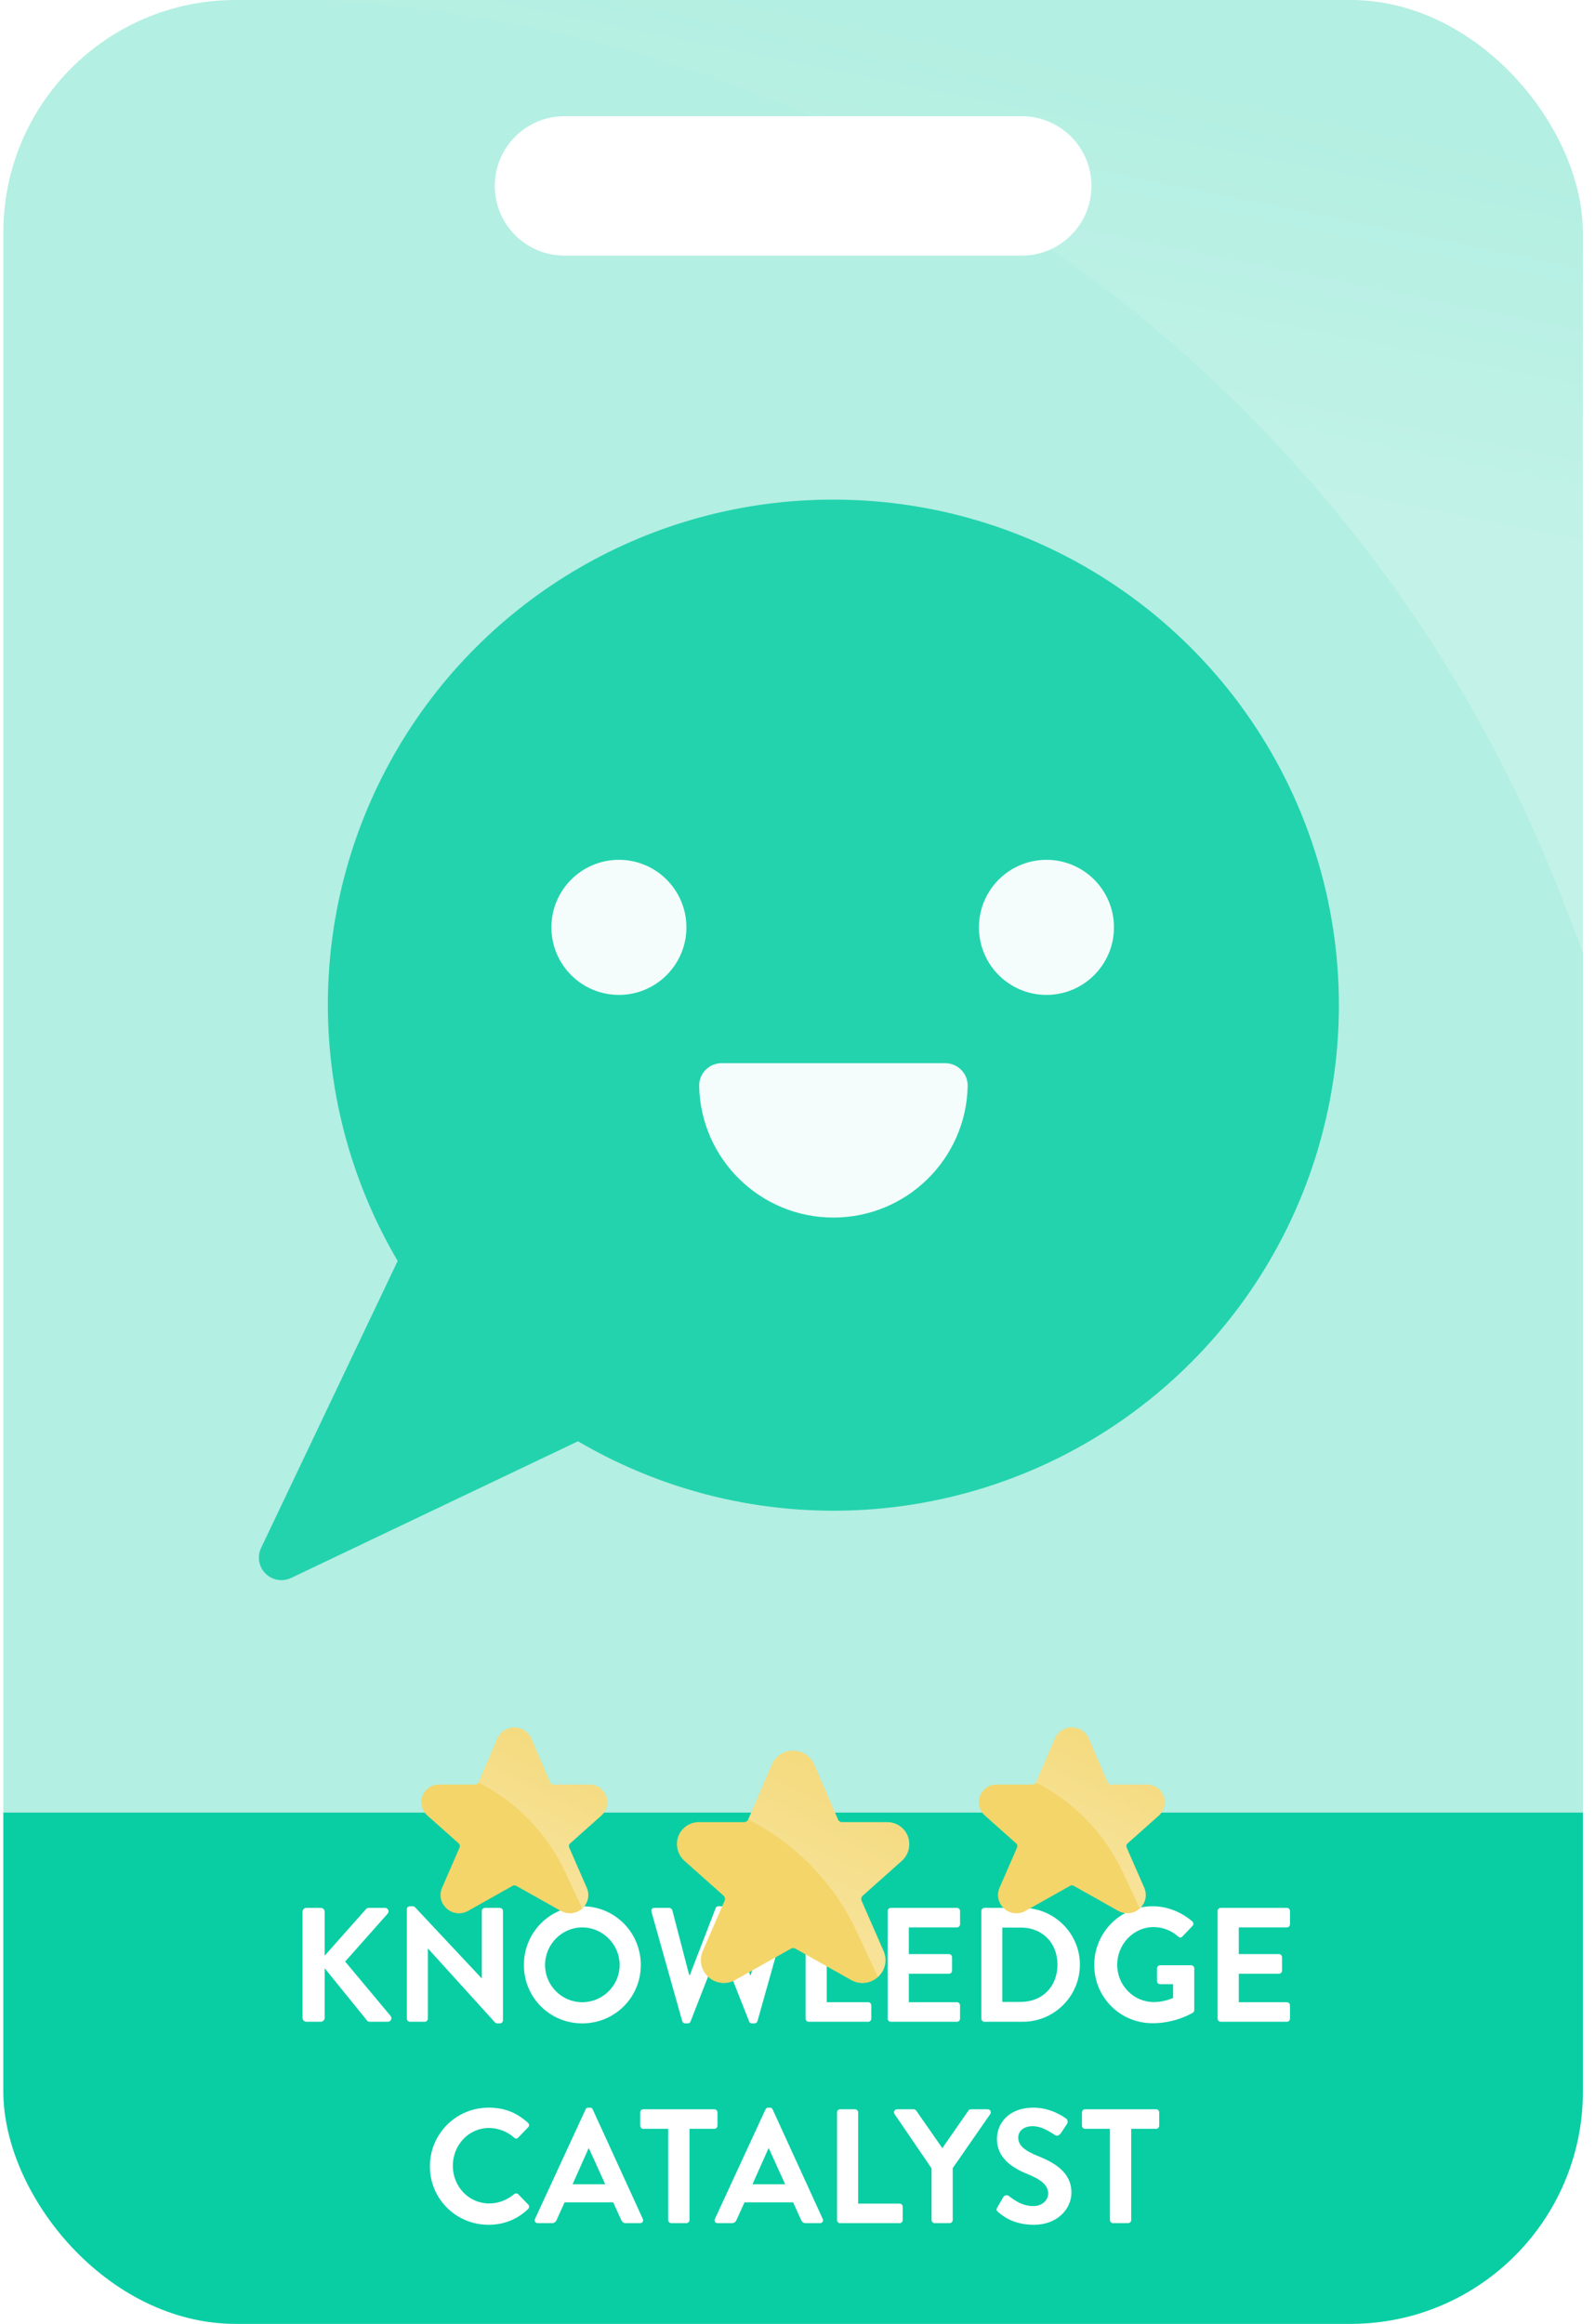<svg width="103" height="150" viewBox="0 0 103 150" fill="none" xmlns="http://www.w3.org/2000/svg">
<g clip-path="url(#clip0_16_1261)">
<path d="M87.217 0C95.501 1.15966e-06 102.217 6.716 102.217 15V135C102.217 143.284 95.501 150 87.217 150H15.217C6.932 150 0.217 143.284 0.217 135V15C0.217 6.716 6.932 3.38235e-07 15.217 0H87.217ZM36.45 7.5C33.965 7.5 31.95 9.515 31.95 12C31.95 14.485 33.965 16.5 36.45 16.5H65.983C68.469 16.5 70.483 14.485 70.483 12C70.483 9.515 68.469 7.5 65.983 7.5H36.45Z" fill="#B3EFE2"/>
<path d="M0.217 117H102.217V135C102.217 143.284 95.501 150 87.217 150H15.217C6.932 150 0.217 143.284 0.217 135V117Z" fill="#09CEA4"/>
<path d="M19.538 130.248V123.402C19.538 123.265 19.643 123.15 19.79 123.15H20.714C20.85 123.15 20.966 123.265 20.966 123.402V126.237L23.612 123.255C23.654 123.202 23.717 123.15 23.811 123.15H24.861C25.061 123.15 25.166 123.37 25.029 123.528L22.289 126.615L25.229 130.132C25.334 130.269 25.25 130.5 25.04 130.5H23.895C23.79 130.5 23.727 130.458 23.706 130.426L20.966 127.045V130.248C20.966 130.384 20.85 130.5 20.714 130.5H19.79C19.643 130.5 19.538 130.384 19.538 130.248ZM26.274 130.3V123.234C26.274 123.129 26.369 123.045 26.474 123.045H26.631C26.705 123.045 26.757 123.066 26.81 123.118L31.094 127.686H31.115V123.349C31.115 123.244 31.199 123.15 31.314 123.15H32.28C32.385 123.15 32.48 123.244 32.48 123.349V130.416C32.48 130.521 32.385 130.605 32.28 130.605H32.133C32.06 130.605 32.007 130.584 31.955 130.532L27.65 125.785H27.629V130.3C27.629 130.405 27.545 130.5 27.429 130.5H26.474C26.369 130.5 26.274 130.405 26.274 130.3ZM33.832 126.835C33.832 124.735 35.501 123.045 37.601 123.045C39.701 123.045 41.381 124.735 41.381 126.835C41.381 128.935 39.701 130.605 37.601 130.605C35.501 130.605 33.832 128.935 33.832 126.835ZM35.197 126.835C35.197 128.158 36.278 129.24 37.601 129.24C38.924 129.24 40.016 128.158 40.016 126.835C40.016 125.512 38.924 124.41 37.601 124.41C36.278 124.41 35.197 125.512 35.197 126.835ZM44.055 130.458L42.07 123.402C42.028 123.255 42.112 123.15 42.259 123.15H43.225C43.309 123.15 43.393 123.223 43.414 123.297L44.506 127.486H44.548L46.218 123.16C46.239 123.097 46.291 123.045 46.396 123.045H46.585C46.69 123.045 46.743 123.097 46.764 123.16L48.444 127.486H48.486L49.557 123.297C49.578 123.223 49.662 123.15 49.746 123.15H50.712C50.859 123.15 50.943 123.255 50.901 123.402L48.916 130.458C48.895 130.542 48.811 130.605 48.727 130.605H48.559C48.465 130.605 48.402 130.553 48.381 130.489L46.501 125.733H46.449L44.59 130.489C44.559 130.553 44.517 130.605 44.412 130.605H44.244C44.16 130.605 44.076 130.542 44.055 130.458ZM52.022 130.3V123.349C52.022 123.244 52.106 123.15 52.221 123.15H53.188C53.292 123.15 53.387 123.244 53.387 123.349V129.24H56.065C56.18 129.24 56.264 129.334 56.264 129.439V130.3C56.264 130.405 56.18 130.5 56.065 130.5H52.221C52.106 130.5 52.022 130.405 52.022 130.3ZM57.323 130.3V123.349C57.323 123.244 57.407 123.15 57.523 123.15H61.796C61.912 123.15 61.996 123.244 61.996 123.349V124.21C61.996 124.315 61.912 124.41 61.796 124.41H58.688V126.132H61.282C61.387 126.132 61.481 126.226 61.481 126.331V127.203C61.481 127.318 61.387 127.402 61.282 127.402H58.688V129.24H61.796C61.912 129.24 61.996 129.334 61.996 129.439V130.3C61.996 130.405 61.912 130.5 61.796 130.5H57.523C57.407 130.5 57.323 130.405 57.323 130.3ZM63.373 130.3V123.349C63.373 123.244 63.457 123.15 63.562 123.15H66.051C68.077 123.15 69.736 124.798 69.736 126.814C69.736 128.851 68.077 130.5 66.051 130.5H63.562C63.457 130.5 63.373 130.405 63.373 130.3ZM64.728 129.219H65.925C67.29 129.219 68.287 128.253 68.287 126.814C68.287 125.386 67.29 124.42 65.925 124.42H64.728V129.219ZM70.664 126.835C70.664 124.735 72.344 123.045 74.433 123.045C75.378 123.045 76.281 123.412 76.995 124.021C77.079 124.105 77.09 124.231 77.006 124.315L76.355 124.998C76.271 125.082 76.176 125.082 76.082 124.998C75.63 124.599 75.074 124.389 74.496 124.389C73.184 124.389 72.144 125.512 72.144 126.825C72.144 128.127 73.184 129.229 74.507 129.229C75.095 129.229 75.546 129.051 75.756 128.967V128.074H74.916C74.801 128.074 74.717 127.99 74.717 127.885V127.056C74.717 126.94 74.801 126.856 74.916 126.856H76.932C77.037 126.856 77.121 126.951 77.121 127.056V129.744C77.121 129.828 77.079 129.88 77.037 129.912C77.037 129.912 75.956 130.595 74.433 130.595C72.344 130.595 70.664 128.935 70.664 126.835ZM78.631 130.3V123.349C78.631 123.244 78.715 123.15 78.83 123.15H83.104C83.219 123.15 83.303 123.244 83.303 123.349V124.21C83.303 124.315 83.219 124.41 83.104 124.41H79.996V126.132H82.589C82.694 126.132 82.789 126.226 82.789 126.331V127.203C82.789 127.318 82.694 127.402 82.589 127.402H79.996V129.24H83.104C83.219 129.24 83.303 129.334 83.303 129.439V130.3C83.303 130.405 83.219 130.5 83.104 130.5H78.83C78.715 130.5 78.631 130.405 78.631 130.3ZM27.761 139.835C27.761 137.735 29.452 136.045 31.552 136.045C32.612 136.045 33.379 136.381 34.093 137.021C34.187 137.105 34.187 137.231 34.103 137.315L33.463 137.977C33.389 138.061 33.284 138.061 33.2 137.977C32.759 137.588 32.171 137.357 31.583 137.357C30.239 137.357 29.242 138.481 29.242 139.804C29.242 141.116 30.25 142.229 31.594 142.229C32.224 142.229 32.759 141.988 33.2 141.631C33.284 141.557 33.4 141.568 33.463 141.631L34.114 142.303C34.198 142.376 34.177 142.513 34.103 142.586C33.389 143.279 32.486 143.605 31.552 143.605C29.452 143.605 27.761 141.935 27.761 139.835ZM34.728 143.5C34.57 143.5 34.486 143.363 34.549 143.227L37.815 136.16C37.846 136.097 37.899 136.045 37.993 136.045H38.098C38.203 136.045 38.245 136.097 38.277 136.16L41.511 143.227C41.574 143.363 41.49 143.5 41.332 143.5H40.419C40.261 143.5 40.188 143.437 40.114 143.29L39.6 142.156H36.46L35.946 143.29C35.904 143.395 35.809 143.5 35.641 143.5H34.728ZM36.975 140.99H39.085L38.035 138.68H38.004L36.975 140.99ZM43.149 143.3V137.41H41.543C41.427 137.41 41.343 137.315 41.343 137.21V136.349C41.343 136.244 41.427 136.15 41.543 136.15H46.131C46.247 136.15 46.331 136.244 46.331 136.349V137.21C46.331 137.315 46.247 137.41 46.131 137.41H44.525V143.3C44.525 143.405 44.43 143.5 44.325 143.5H43.349C43.244 143.5 43.149 143.405 43.149 143.3ZM46.346 143.5C46.188 143.5 46.104 143.363 46.167 143.227L49.433 136.16C49.464 136.097 49.517 136.045 49.611 136.045H49.716C49.821 136.045 49.863 136.097 49.895 136.16L53.129 143.227C53.192 143.363 53.108 143.5 52.95 143.5H52.037C51.879 143.5 51.806 143.437 51.732 143.29L51.218 142.156H48.078L47.564 143.29C47.522 143.395 47.427 143.5 47.259 143.5H46.346ZM48.593 140.99H50.703L49.653 138.68H49.622L48.593 140.99ZM54.052 143.3V136.349C54.052 136.244 54.136 136.15 54.252 136.15H55.218C55.323 136.15 55.417 136.244 55.417 136.349V142.24H58.095C58.21 142.24 58.294 142.334 58.294 142.439V143.3C58.294 143.405 58.21 143.5 58.095 143.5H54.252C54.136 143.5 54.052 143.405 54.052 143.3ZM60.158 143.3V139.961L57.764 136.454C57.681 136.318 57.764 136.15 57.932 136.15H59.004C59.087 136.15 59.14 136.202 59.172 136.244L60.852 138.659L62.532 136.244C62.563 136.202 62.615 136.15 62.7 136.15H63.781C63.949 136.15 64.033 136.318 63.949 136.454L61.523 139.951V143.3C61.523 143.405 61.429 143.5 61.324 143.5H60.358C60.242 143.5 60.158 143.405 60.158 143.3ZM66.773 143.605C65.45 143.605 64.768 143.048 64.463 142.786C64.358 142.702 64.316 142.639 64.411 142.471L64.789 141.82C64.873 141.673 65.051 141.673 65.146 141.746C65.576 142.072 66.049 142.397 66.731 142.397C67.277 142.397 67.687 142.04 67.687 141.589C67.687 141.053 67.235 140.686 66.353 140.329C65.366 139.93 64.379 139.3 64.379 138.061C64.379 137.126 65.072 136.045 66.742 136.045C67.813 136.045 68.632 136.591 68.842 136.748C68.947 136.811 68.978 136.99 68.905 137.095L68.506 137.693C68.422 137.819 68.264 137.903 68.138 137.819C67.687 137.536 67.256 137.242 66.679 137.242C66.08 137.242 65.755 137.578 65.755 137.977C65.755 138.47 66.143 138.806 66.994 139.153C68.012 139.562 69.188 140.171 69.188 141.526C69.188 142.607 68.254 143.605 66.773 143.605ZM71.676 143.3V137.41H70.069C69.954 137.41 69.87 137.315 69.87 137.21V136.349C69.87 136.244 69.954 136.15 70.069 136.15H74.658C74.773 136.15 74.857 136.244 74.857 136.349V137.21C74.857 137.315 74.773 137.41 74.658 137.41H73.051V143.3C73.051 143.405 72.957 143.5 72.852 143.5H71.875C71.77 143.5 71.676 143.405 71.676 143.3Z" fill="white"/>
<g opacity="0.85" filter="url(#filter0_d_16_1261)">
<circle cx="53.842" cy="58.875" r="26.625" fill="white"/>
<path d="M53.818 26.25C67.564 26.245 79.839 34.856 84.515 47.782C89.19 60.709 85.264 75.18 74.695 83.97C64.127 92.76 49.184 93.984 37.325 87.031L18.795 95.855C18.24 96.118 17.579 96.004 17.145 95.569C16.71 95.135 16.596 94.474 16.86 93.919L25.68 75.392C19.742 65.305 19.666 52.81 25.483 42.652C31.299 32.495 42.113 26.235 53.818 26.25ZM46.602 62.625C45.799 62.625 45.149 63.276 45.149 64.078C45.235 68.805 49.092 72.591 53.819 72.591C58.547 72.591 62.404 68.805 62.49 64.078C62.49 63.276 61.84 62.625 61.037 62.625H46.602ZM39.967 49.5C37.559 49.5 35.608 51.452 35.608 53.859C35.608 56.267 37.559 58.219 39.967 58.219C42.374 58.219 44.326 56.267 44.326 53.859C44.326 51.452 42.374 49.5 39.967 49.5ZM67.576 49.5C65.169 49.5 63.217 51.452 63.217 53.859C63.217 56.267 65.169 58.219 67.576 58.219C69.984 58.219 71.936 56.267 71.936 53.859C71.936 51.452 69.984 49.5 67.576 49.5Z" fill="#09CEA4"/>
</g>
<g filter="url(#filter1_d_16_1261)">
<path d="M38.054 107.193H35.745C35.653 107.193 35.569 107.138 35.533 107.054L34.29 104.176L34.278 104.151C34.072 103.747 33.654 103.495 33.2 103.5C32.746 103.505 32.334 103.767 32.137 104.176L30.898 107.052C30.861 107.136 30.778 107.191 30.685 107.191H28.376C27.906 107.18 27.478 107.459 27.298 107.892C27.121 108.342 27.238 108.855 27.594 109.184L29.621 110.988C29.695 111.054 29.719 111.16 29.679 111.252L28.549 113.848C28.343 114.31 28.46 114.853 28.839 115.188C29.22 115.538 29.784 115.6 30.231 115.341L33.106 113.724C33.176 113.685 33.262 113.685 33.332 113.724L36.208 115.341C36.389 115.444 36.593 115.499 36.801 115.5C37.097 115.499 37.382 115.388 37.6 115.188C37.979 114.853 38.097 114.311 37.891 113.849L36.754 111.253C36.715 111.162 36.738 111.056 36.813 110.989L38.857 109.17C39.2 108.842 39.309 108.339 39.134 107.898C38.955 107.463 38.526 107.183 38.054 107.193Z" fill="#F3D56A"/>
<path d="M32.143 104.176L30.9 107.054C33.373 108.315 35.352 110.368 36.523 112.885L37.594 115.188C37.973 114.853 38.091 114.31 37.884 113.848L36.754 111.252C36.714 111.16 36.738 111.054 36.812 110.988L38.839 109.184C39.195 108.855 39.312 108.342 39.135 107.892C38.955 107.459 38.527 107.18 38.058 107.191H35.748C35.656 107.191 35.572 107.136 35.535 107.052L34.296 104.176C34.099 103.767 33.687 103.505 33.233 103.5C32.779 103.495 32.361 103.747 32.155 104.151L32.143 104.176Z" fill="url(#paint0_linear_16_1261)"/>
</g>
<g filter="url(#filter2_d_16_1261)">
<path d="M57.264 109.616H54.377C54.261 109.617 54.157 109.548 54.112 109.442L52.559 105.845L52.544 105.813C52.286 105.309 51.763 104.993 51.196 105C50.628 105.007 50.113 105.334 49.867 105.845L48.318 109.44C48.272 109.545 48.168 109.614 48.053 109.614H45.165C44.579 109.6 44.044 109.948 43.819 110.49C43.597 111.053 43.744 111.694 44.188 112.104L46.722 114.36C46.815 114.442 46.844 114.575 46.795 114.689L45.383 117.935C45.124 118.513 45.271 119.191 45.745 119.61C46.22 120.047 46.925 120.125 47.484 119.802L51.078 117.78C51.166 117.731 51.273 117.731 51.361 117.78L54.956 119.802C55.182 119.931 55.437 119.999 55.697 120C56.067 119.999 56.423 119.86 56.696 119.61C57.17 119.191 57.317 118.514 57.059 117.936L55.639 114.692C55.589 114.578 55.619 114.445 55.712 114.362L58.267 112.087C58.696 111.677 58.833 111.049 58.614 110.498C58.389 109.953 57.853 109.603 57.264 109.616Z" fill="#F3D56A"/>
<path d="M49.874 105.845L48.321 109.442C51.412 111.019 53.886 113.584 55.349 116.731L56.688 119.61C57.162 119.191 57.309 118.513 57.051 117.935L55.638 114.689C55.589 114.575 55.618 114.442 55.711 114.36L58.245 112.104C58.69 111.694 58.836 111.053 58.614 110.49C58.389 109.948 57.855 109.6 57.268 109.614H54.381C54.265 109.614 54.161 109.545 54.115 109.44L52.566 105.845C52.32 105.334 51.805 105.007 51.237 105C50.67 104.993 50.148 105.309 49.889 105.813L49.874 105.845Z" fill="url(#paint1_linear_16_1261)"/>
</g>
<g filter="url(#filter3_d_16_1261)">
<path d="M74.054 107.193H71.745C71.653 107.193 71.569 107.138 71.533 107.054L70.29 104.176L70.278 104.151C70.072 103.747 69.654 103.495 69.2 103.5C68.746 103.505 68.334 103.767 68.137 104.176L66.898 107.052C66.861 107.136 66.778 107.191 66.685 107.191H64.376C63.906 107.18 63.478 107.459 63.298 107.892C63.121 108.342 63.238 108.855 63.594 109.184L65.621 110.988C65.695 111.054 65.719 111.16 65.679 111.252L64.549 113.848C64.343 114.31 64.46 114.853 64.839 115.188C65.22 115.538 65.784 115.6 66.231 115.341L69.106 113.724C69.176 113.685 69.262 113.685 69.332 113.724L72.208 115.341C72.389 115.444 72.593 115.499 72.801 115.5C73.097 115.499 73.382 115.388 73.6 115.188C73.979 114.853 74.097 114.311 73.891 113.849L72.754 111.253C72.715 111.162 72.738 111.056 72.813 110.989L74.857 109.17C75.2 108.842 75.309 108.339 75.134 107.898C74.955 107.463 74.526 107.183 74.054 107.193Z" fill="#F3D56A"/>
<path d="M68.143 104.176L66.9 107.054C69.373 108.315 71.353 110.368 72.523 112.885L73.594 115.188C73.973 114.853 74.091 114.31 73.884 113.848L72.754 111.252C72.714 111.16 72.738 111.054 72.812 110.988L74.839 109.184C75.195 108.855 75.312 108.342 75.135 107.892C74.955 107.459 74.527 107.18 74.058 107.191H71.748C71.656 107.191 71.572 107.136 71.535 107.052L70.296 104.176C70.099 103.767 69.687 103.505 69.233 103.5C68.779 103.495 68.361 103.747 68.155 104.151L68.143 104.176Z" fill="url(#paint2_linear_16_1261)"/>
</g>
<path d="M87.216 0C95.501 0 102.216 6.716 102.216 15V61.5L101.022 58.375C94.339 40.887 82.621 26.312 67.861 16.089C69.408 15.377 70.483 13.815 70.483 12C70.483 9.515 68.468 7.5 65.983 7.5H52.46C42.404 3.109 31.465 0.501 20.091 0H87.216Z" fill="url(#paint3_linear_16_1261)"/>
</g>
<defs>
<filter id="filter0_d_16_1261" x="0.217" y="15.75" width="102.75" height="102.75" filterUnits="userSpaceOnUse" color-interpolation-filters="sRGB">
<feFlood flood-opacity="0" result="BackgroundImageFix"/>
<feColorMatrix in="SourceAlpha" type="matrix" values="0 0 0 0 0 0 0 0 0 0 0 0 0 0 0 0 0 0 127 0" result="hardAlpha"/>
<feMorphology radius="1.5" operator="dilate" in="SourceAlpha" result="effect1_dropShadow_16_1261"/>
<feOffset dy="6"/>
<feGaussianBlur stdDeviation="7.5"/>
<feComposite in2="hardAlpha" operator="out"/>
<feColorMatrix type="matrix" values="0 0 0 0 0 0 0 0 0 0.02 0 0 0 0 0.075 0 0 0 0.08 0"/>
<feBlend mode="normal" in2="BackgroundImageFix" result="effect1_dropShadow_16_1261"/>
<feBlend mode="normal" in="SourceGraphic" in2="effect1_dropShadow_16_1261" result="shape"/>
</filter>
<filter id="filter1_d_16_1261" x="5.217" y="89.5" width="56" height="56" filterUnits="userSpaceOnUse" color-interpolation-filters="sRGB">
<feFlood flood-opacity="0" result="BackgroundImageFix"/>
<feColorMatrix in="SourceAlpha" type="matrix" values="0 0 0 0 0 0 0 0 0 0 0 0 0 0 0 0 0 0 127 0" result="hardAlpha"/>
<feMorphology radius="2" operator="dilate" in="SourceAlpha" result="effect1_dropShadow_16_1261"/>
<feOffset dy="8"/>
<feGaussianBlur stdDeviation="10"/>
<feComposite in2="hardAlpha" operator="out"/>
<feColorMatrix type="matrix" values="0 0 0 0 0 0 0 0 0 0.02 0 0 0 0 0.075 0 0 0 0.08 0"/>
<feBlend mode="normal" in2="BackgroundImageFix" result="effect1_dropShadow_16_1261"/>
<feBlend mode="normal" in="SourceGraphic" in2="effect1_dropShadow_16_1261" result="shape"/>
</filter>
<filter id="filter2_d_16_1261" x="21.717" y="91" width="59" height="59" filterUnits="userSpaceOnUse" color-interpolation-filters="sRGB">
<feFlood flood-opacity="0" result="BackgroundImageFix"/>
<feColorMatrix in="SourceAlpha" type="matrix" values="0 0 0 0 0 0 0 0 0 0 0 0 0 0 0 0 0 0 127 0" result="hardAlpha"/>
<feMorphology radius="2" operator="dilate" in="SourceAlpha" result="effect1_dropShadow_16_1261"/>
<feOffset dy="8"/>
<feGaussianBlur stdDeviation="10"/>
<feComposite in2="hardAlpha" operator="out"/>
<feColorMatrix type="matrix" values="0 0 0 0 0 0 0 0 0 0.02 0 0 0 0 0.075 0 0 0 0.08 0"/>
<feBlend mode="normal" in2="BackgroundImageFix" result="effect1_dropShadow_16_1261"/>
<feBlend mode="normal" in="SourceGraphic" in2="effect1_dropShadow_16_1261" result="shape"/>
</filter>
<filter id="filter3_d_16_1261" x="41.217" y="89.5" width="56" height="56" filterUnits="userSpaceOnUse" color-interpolation-filters="sRGB">
<feFlood flood-opacity="0" result="BackgroundImageFix"/>
<feColorMatrix in="SourceAlpha" type="matrix" values="0 0 0 0 0 0 0 0 0 0 0 0 0 0 0 0 0 0 127 0" result="hardAlpha"/>
<feMorphology radius="2" operator="dilate" in="SourceAlpha" result="effect1_dropShadow_16_1261"/>
<feOffset dy="8"/>
<feGaussianBlur stdDeviation="10"/>
<feComposite in2="hardAlpha" operator="out"/>
<feColorMatrix type="matrix" values="0 0 0 0 0 0 0 0 0 0.02 0 0 0 0 0.075 0 0 0 0.08 0"/>
<feBlend mode="normal" in2="BackgroundImageFix" result="effect1_dropShadow_16_1261"/>
<feBlend mode="normal" in="SourceGraphic" in2="effect1_dropShadow_16_1261" result="shape"/>
</filter>
<linearGradient id="paint0_linear_16_1261" x1="29.717" y1="109.5" x2="35.217" y2="98" gradientUnits="userSpaceOnUse">
<stop stop-color="white" stop-opacity="0.3"/>
<stop offset="1" stop-color="white" stop-opacity="0"/>
</linearGradient>
<linearGradient id="paint1_linear_16_1261" x1="46.842" y1="112.5" x2="53.717" y2="98.125" gradientUnits="userSpaceOnUse">
<stop stop-color="white" stop-opacity="0.3"/>
<stop offset="1" stop-color="white" stop-opacity="0"/>
</linearGradient>
<linearGradient id="paint2_linear_16_1261" x1="65.717" y1="109.5" x2="71.217" y2="98" gradientUnits="userSpaceOnUse">
<stop stop-color="white" stop-opacity="0.3"/>
<stop offset="1" stop-color="white" stop-opacity="0"/>
</linearGradient>
<linearGradient id="paint3_linear_16_1261" x1="56.842" y1="26.906" x2="61.817" y2="2.397" gradientUnits="userSpaceOnUse">
<stop stop-color="white" stop-opacity="0.2"/>
<stop offset="1" stop-color="white" stop-opacity="0"/>
</linearGradient>
<clipPath id="clip0_16_1261">
<rect x="0.217" width="102" height="150" rx="15" fill="white"/>
</clipPath>
</defs>
</svg>

